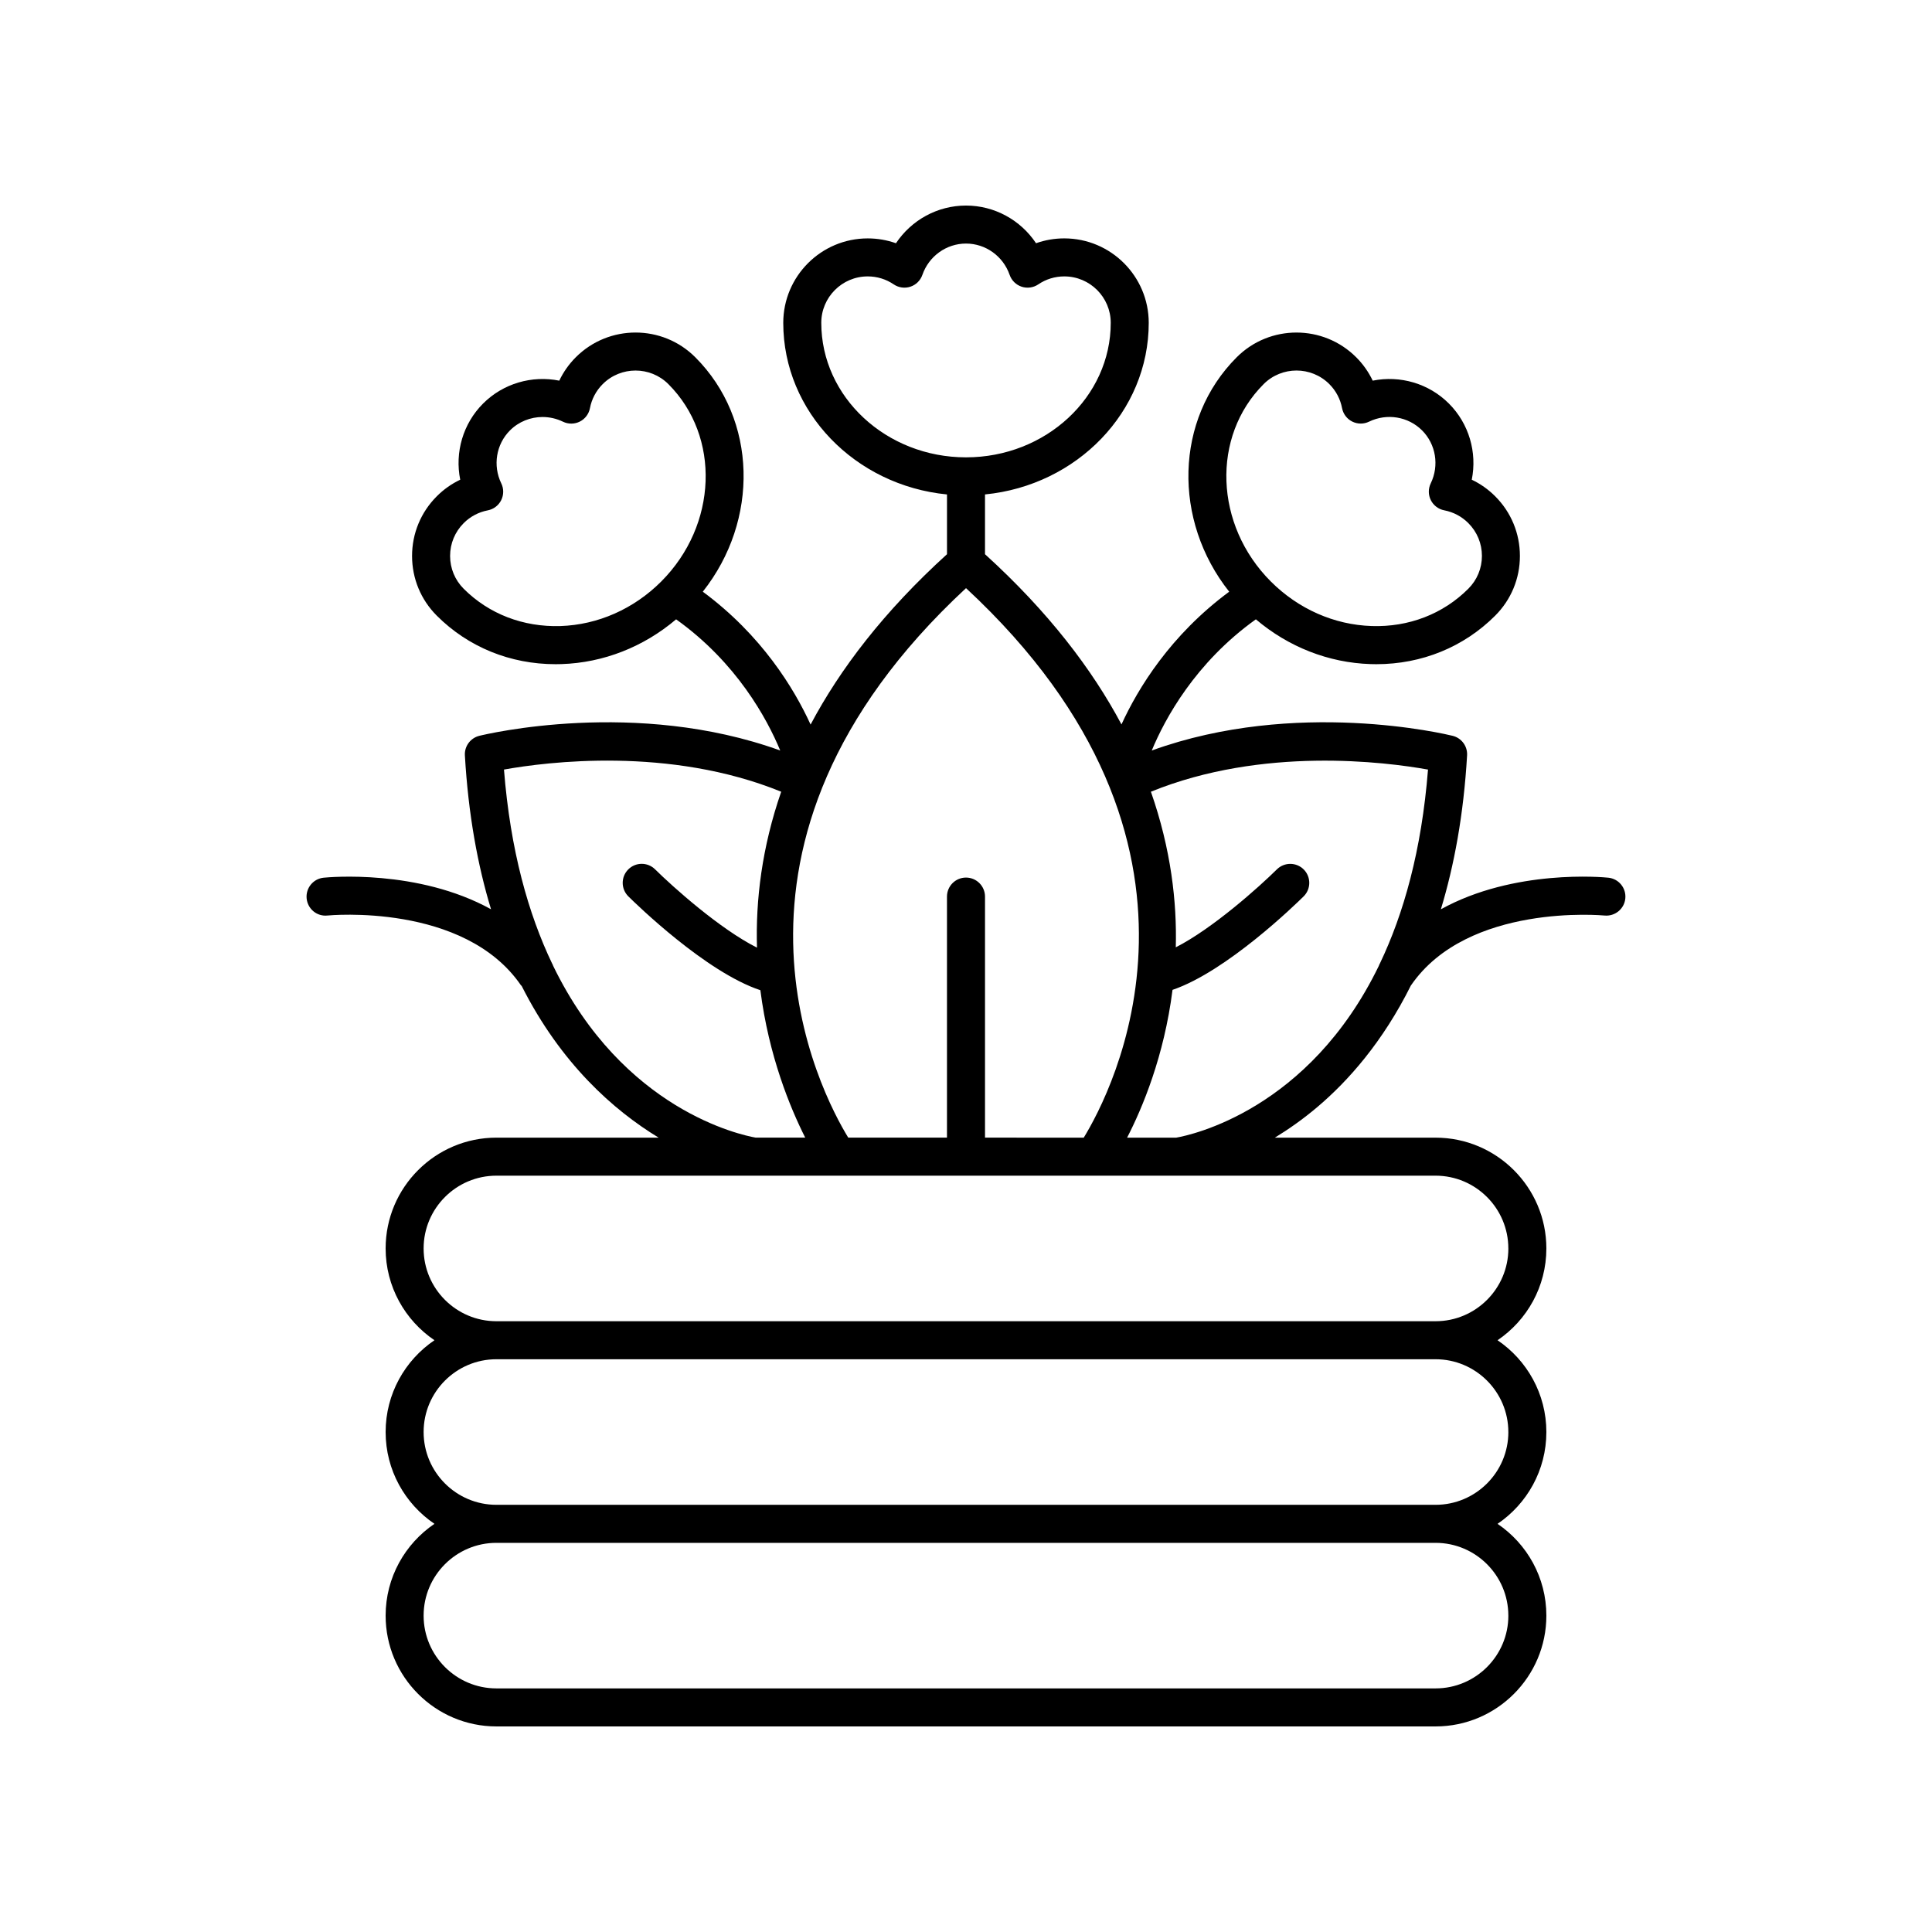 <?xml version="1.0" encoding="UTF-8"?>
<!-- Uploaded to: ICON Repo, www.svgrepo.com, Generator: ICON Repo Mixer Tools -->
<svg fill="#000000" width="800px" height="800px" version="1.1" viewBox="144 144 512 512" xmlns="http://www.w3.org/2000/svg">
 <path d="m230.8 386.62c0.367-0.035 36.168-3.469 51.254 18.488 0.051 0.074 0.137 0.098 0.188 0.168 10.414 20.629 24.363 32.949 36.301 40.211h-42.984c-16.191 0-29.363 13.172-29.363 29.363 0 10.109 5.137 19.043 12.938 24.324-7.801 5.285-12.938 14.215-12.938 24.328 0 10.109 5.137 19.043 12.938 24.328-7.801 5.285-12.938 14.215-12.938 24.324 0 16.191 13.172 29.367 29.363 29.367h248.88c16.191 0 29.363-13.172 29.363-29.363 0-10.109-5.137-19.043-12.938-24.324 7.801-5.285 12.938-14.215 12.938-24.328 0-10.109-5.137-19.043-12.938-24.328 7.801-5.285 12.938-14.215 12.938-24.324 0-16.191-13.172-29.363-29.363-29.363h-42.59c3.617-2.207 7.41-4.856 11.242-8.098 8.199-6.934 17.34-17.242 24.824-32.258 0.008-0.012 0.02-0.016 0.027-0.023 15.031-21.871 50.902-18.52 51.262-18.488 2.758 0.27 5.238-1.734 5.519-4.5s-1.723-5.238-4.488-5.523c-1.309-0.141-25-2.359-44.391 8.375 3.508-11.559 6.031-25.031 6.949-40.793 0.141-2.422-1.465-4.602-3.824-5.184-1.777-0.438-41.508-9.949-79.742 3.894 3.469-8.375 11.512-23.277 27.59-34.766 8.621 7.312 19.246 11.504 30.363 11.863 0.523 0.016 1.039 0.027 1.555 0.027 12.043 0 23.176-4.535 31.496-12.855 4.231-4.227 6.559-9.848 6.559-15.824 0-5.977-2.328-11.598-6.555-15.824-1.82-1.824-3.918-3.301-6.203-4.387 1.453-7.219-0.715-14.84-6.062-20.188s-12.961-7.512-20.188-6.062c-1.086-2.285-2.562-4.383-4.383-6.203-8.727-8.727-22.926-8.727-31.652 0-16.488 16.488-16.957 43.262-1.996 62.133-15.57 11.504-24.168 25.598-28.547 35.172-7.762-14.586-19.371-29.848-36.168-45.105v-15.844c24.344-2.387 43.391-21.867 43.391-45.473 0-12.344-10.043-22.383-22.383-22.383-2.578 0-5.102 0.438-7.484 1.285-4.078-6.133-10.996-9.984-18.559-9.984s-14.48 3.852-18.562 9.988c-2.383-0.848-4.906-1.285-7.484-1.285-12.344 0-22.383 10.039-22.383 22.383 0 23.605 19.047 43.086 43.391 45.473v15.84c-16.73 15.195-28.34 30.422-36.148 45.145-4.371-9.574-12.977-23.695-28.566-35.215 14.961-18.871 14.492-45.645-1.996-62.133-8.727-8.727-22.926-8.727-31.656 0.004-1.82 1.82-3.297 3.918-4.383 6.203-7.223-1.445-14.84 0.715-20.188 6.062-5.348 5.348-7.516 12.965-6.062 20.188-2.289 1.086-4.383 2.562-6.203 4.387-4.231 4.227-6.559 9.848-6.559 15.824 0 5.977 2.328 11.598 6.559 15.824 8.32 8.324 19.457 12.855 31.496 12.855 0.516 0 1.035-0.012 1.555-0.027 11.117-0.355 21.746-4.551 30.367-11.863 16.082 11.488 24.121 26.395 27.59 34.766-38.234-13.84-77.965-4.332-79.746-3.894-2.356 0.582-3.965 2.762-3.824 5.184 0.91 15.676 3.394 29.168 6.93 40.781-19.387-10.719-43.062-8.496-44.371-8.363-2.766 0.285-4.777 2.762-4.492 5.531 0.293 2.762 2.723 4.793 5.535 4.488zm248.08-140.83c4.801-4.797 12.609-4.793 17.402-0.004 1.75 1.75 2.918 3.957 3.379 6.375 0.297 1.539 1.289 2.856 2.688 3.555 1.398 0.703 3.047 0.715 4.457 0.031 4.734-2.297 10.375-1.367 14.051 2.305 3.672 3.672 4.598 9.316 2.305 14.043-0.688 1.41-0.676 3.055 0.027 4.457 0.703 1.398 2.016 2.394 3.555 2.688 2.426 0.469 4.629 1.637 6.375 3.383 2.324 2.324 3.606 5.414 3.606 8.699 0 3.285-1.281 6.375-3.606 8.699-6.688 6.691-15.793 10.211-25.605 9.883-9.945-0.32-19.434-4.512-26.723-11.797-14.949-14.945-15.809-38.418-1.91-52.316zm-186.39 64.125c-9.852 0.285-18.914-3.195-25.605-9.883-2.324-2.324-3.606-5.414-3.606-8.699 0-3.285 1.281-6.375 3.609-8.703 1.746-1.746 3.949-2.914 6.375-3.379 1.539-0.297 2.852-1.289 3.555-2.688 0.699-1.402 0.715-3.047 0.027-4.457-2.293-4.727-1.367-10.371 2.305-14.043 2.328-2.328 5.449-3.551 8.629-3.551 1.832 0 3.688 0.41 5.418 1.246 1.41 0.684 3.059 0.672 4.457-0.031 1.398-0.699 2.394-2.016 2.688-3.555 0.461-2.422 1.633-4.625 3.379-6.375 4.797-4.797 12.609-4.797 17.406 0 13.895 13.902 13.039 37.375-1.914 52.328-7.289 7.277-16.777 11.465-26.723 11.789zm251.24 262.24c0 10.637-8.652 19.289-19.289 19.289h-248.89c-10.637 0-19.289-8.652-19.289-19.289 0-10.633 8.652-19.285 19.289-19.285h248.88c10.641 0 19.293 8.652 19.293 19.285zm0-48.652c0 10.637-8.652 19.289-19.289 19.289h-248.89c-10.637 0-19.289-8.652-19.289-19.289 0-10.637 8.652-19.289 19.289-19.289h248.88c10.641 0 19.293 8.652 19.293 19.289zm0-48.648c0 10.633-8.652 19.285-19.289 19.285h-248.89c-10.637 0-19.289-8.652-19.289-19.285 0-10.637 8.652-19.289 19.289-19.289h248.88c10.641 0 19.293 8.652 19.293 19.289zm-21.293-126.91c-1.703 21.496-6.484 38.281-12.758 51.406-0.012 0.02-0.027 0.031-0.039 0.051-0.117 0.172-0.141 0.371-0.234 0.551-18.578 38.285-49.859 44.867-53.688 45.535h-13.023c4.059-7.879 9.809-21.578 12.035-39.164 14.34-4.875 32.574-22.629 34.746-24.773 1.977-1.957 1.992-5.148 0.035-7.125-1.957-1.973-5.144-1.988-7.125-0.035-4.699 4.652-17.008 15.68-26.793 20.656 0.324-11.965-1.262-26.012-6.594-41.234 29.617-12.051 62.148-7.894 73.438-5.867zm-160.79-118.39c0-6.785 5.519-12.305 12.309-12.305 2.473 0 4.856 0.73 6.894 2.117 1.293 0.875 2.926 1.105 4.414 0.613s2.66-1.652 3.176-3.133c1.723-4.965 6.367-8.301 11.562-8.301 5.191 0 9.84 3.336 11.562 8.301 0.516 1.48 1.688 2.641 3.176 3.133 1.484 0.492 3.121 0.262 4.414-0.613 2.035-1.387 4.422-2.117 6.894-2.117 6.789 0 12.309 5.519 12.309 12.305 0 19.656-17.207 35.648-38.355 35.648s-38.355-15.992-38.355-35.648zm38.355 70.305c73.402 68.09 38.336 134 31.203 145.63l-26.168-0.004v-63.879c0-2.781-2.254-5.039-5.039-5.039-2.781 0-5.039 2.254-5.039 5.039v63.879h-26.164c-7.133-11.633-42.195-77.535 31.207-145.62zm-48.977 53.957c-5.125 14.785-6.797 28.777-6.414 41.32-9.809-4.922-22.266-16.066-27.008-20.754-1.977-1.957-5.164-1.941-7.125 0.039-1.957 1.977-1.938 5.164 0.035 7.125 2.184 2.156 20.617 20.113 34.992 24.867 2.231 17.461 7.906 31.176 11.887 39.07h-13.129c-3.887-0.684-35.113-7.293-53.668-45.516-0.098-0.188-0.121-0.391-0.242-0.57-0.012-0.016-0.027-0.031-0.039-0.047-6.273-13.125-11.059-29.91-12.758-51.41 11.301-2.031 43.852-6.188 73.469 5.875z"/>
</svg>